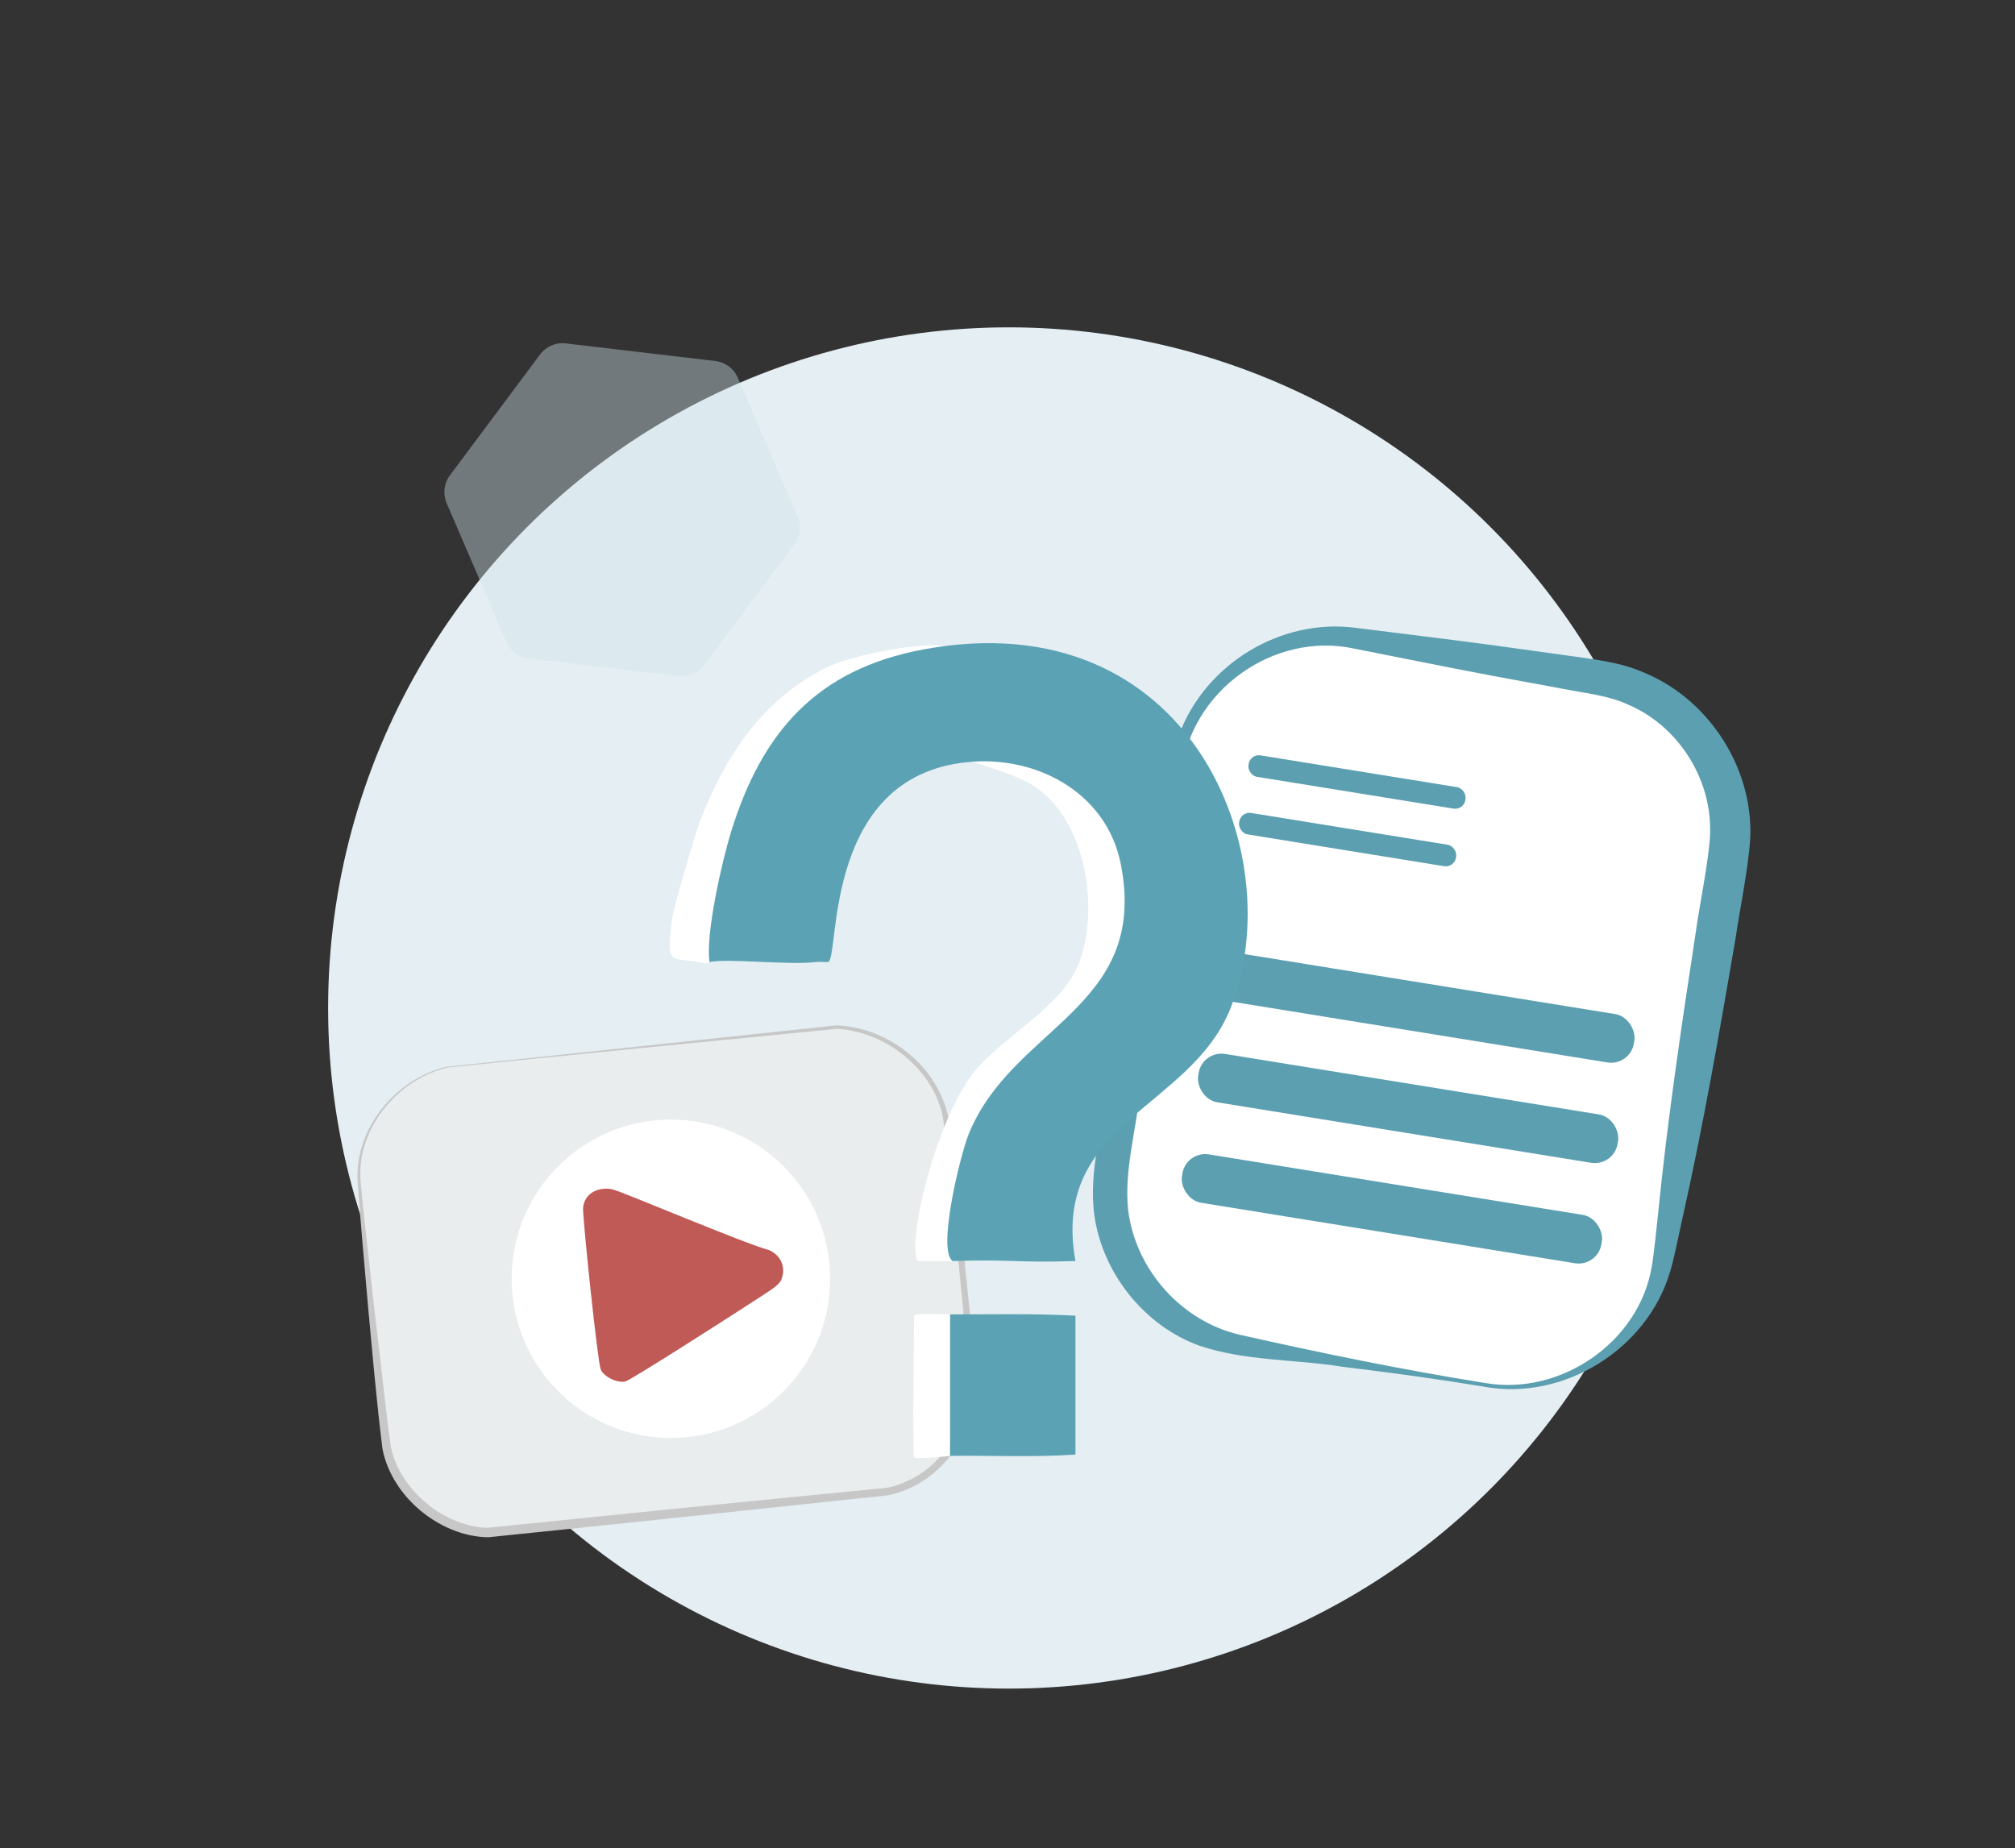 <?xml version="1.0" encoding="UTF-8"?>
<svg xmlns="http://www.w3.org/2000/svg" id="Layer_2" data-name="Layer 2" viewBox="0 0 215.92 198.04">
  <rect x="0" y="0" width="215.92" height="198.04" fill="#333333" stroke="none"/>
  <defs>
    <style>
      .cls-1 {
        fill: none;
      }

      .cls-1, .cls-2, .cls-3, .cls-4, .cls-5, .cls-6, .cls-7, .cls-8, .cls-9 {
        stroke-width: 0px;
      }

      .cls-2 {
        fill: #d1e1e8;
        opacity: .4;
      }

      .cls-3 {
        fill: #5ba3b4;
      }

      .cls-4 {
        fill: #5b9fb0;
      }

      .cls-5 {
        fill: #c7c7c7;
      }

      .cls-6 {
        fill: #c05a57;
      }

      .cls-7 {
        fill: #fff;
      }

      .cls-8 {
        fill: #e4eef3;
      }

      .cls-9 {
        fill: #e9edee;
      }
    </style>
  </defs>
  <g id="Layer_1-2" data-name="Layer 1">
    <g>
      <g>
        <circle class="cls-8" cx="108.1" cy="108.02" r="72.94"></circle>
        <g>
          <g>
            <rect class="cls-7" x="122.21" y="70.01" width="59.93" height="76.78" rx="16.45" ry="16.45" transform="translate(19.26 -22.91) rotate(9.19)"></rect>
            <path class="cls-4" d="M159.07,148.61c-5.03-.83-10.08-1.52-15.15-2.13-5.11-.83-10.45-.6-15.4-2.27-5.85-2.11-10.4-7.74-11.26-14.03-.61-4.65.84-9.21,1.54-13.77,1.88-10.02,4.16-19.98,5.9-30.02.45-2.22.78-5.47,1.62-7.59,2.79-7.61,10.94-12.64,19.09-11.5,5.06.64,10.13,1.24,15.18,1.93l7.57,1.05c2.63.39,5.41.66,7.89,1.75,6.66,2.68,11.37,9.52,11.51,16.71.11,2.78-1.18,8.93-1.57,11.74-1.72,10.06-3.46,20.1-5.7,30.06-.3,1.3-.91,4.41-1.31,5.68-2.42,8.35-11.4,13.94-19.93,12.39h0ZM159.14,148.21c8.1,1.4,16.51-4.38,17.86-12.49.2-1.12.55-4.4.67-5.61,1.01-10.16,2.52-20.24,4.06-30.32.3-2.35,1.61-8.67,1.52-10.96,0-5.62-3.52-11.04-8.7-13.28-2.18-1.03-4.58-1.24-6.95-1.71,0,0-7.52-1.39-7.52-1.39-5.01-.94-10.01-1.97-15.01-2.95-8.61-1.84-17.5,4.55-18.47,13.32,0,0-.58,3.78-.58,3.78-1.51,10.08-2.49,20.25-3.86,30.35-.42,4.24-1.72,8.48-1.27,12.74.79,6.36,5.7,11.92,12,13.36,8.69,1.95,17.45,3.76,26.25,5.16h0Z"></path>
          </g>
          <rect class="cls-4" x="133.64" y="82.63" width="23.54" height="2.33" rx="1.1" ry="1.1" transform="translate(15.25 -22.14) rotate(9.19)"></rect>
          <rect class="cls-4" x="132.64" y="88.81" width="23.54" height="2.33" rx="1.1" ry="1.1" transform="translate(16.22 -21.91) rotate(9.19)"></rect>
          <rect class="cls-4" x="129.87" y="105.4" width="45.53" height="5.25" rx="2.47" ry="2.47" transform="translate(19.21 -22.99) rotate(9.19)"></rect>
          <rect class="cls-4" x="128.13" y="116.15" width="45.53" height="5.25" rx="2.47" ry="2.47" transform="translate(20.9 -22.57) rotate(9.19)"></rect>
          <rect class="cls-4" x="126.39" y="126.91" width="45.53" height="5.25" rx="2.47" ry="2.47" transform="translate(22.6 -22.15) rotate(9.19)"></rect>
        </g>
        <g>
          <g>
            <path class="cls-9" d="M47.92,114.36q20.87-2.14,41.74-4.28c5.39.25,10.52,4.25,11.66,9.61.3,1.41,2.95,27.24,2.94,28.68-.02,5.22-3.95,10.42-9.11,11.48q-21.45,2.2-42.89,4.4c-4.89-.08-9.78-4.16-10.81-8.92-.31-1.45-3.03-27.97-3.02-29.45.03-5.35,4.3-10.34,9.49-11.52Z"></path>
            <path class="cls-5" d="M47.91,114.31c10.41-1.07,31.33-3.31,41.73-4.43,5.16.21,10.09,3.77,11.69,8.76.38,1.04.47,2.7.63,3.79.28,2.38.98,8.87,1.25,11.33.36,3.48,1.03,9.81,1.33,13.24.72,5.87-3.48,12.01-9.33,13.24-10.68,1.14-32.19,3.42-42.88,4.5-2.7-.03-5.27-1.19-7.29-2.87-2-1.68-3.55-3.99-4.06-6.62-.63-5.09-1.06-10.08-1.53-15.12l-.66-7.55c-.09-1.22-.38-4.48-.45-5.67-.51-5.82,4.03-11.35,9.59-12.61h0ZM47.93,114.41c-5.47,1.31-9.9,6.8-9.26,12.48,0,0,.18,1.88.18,1.88.24,2.38.97,8.84,1.24,11.3,0,0,.88,7.53.88,7.53.29,2.49.56,5.05.92,7.48.48,2.36,1.95,4.46,3.8,6.01,1.76,1.55,4.45,2.62,6.53,2.64,0,0,21.45-2.18,21.45-2.18s21.45-2.12,21.45-2.12c6.2-1.36,9.82-8.03,8.54-14.27-.21-2.38-.84-8.88-1.09-11.34-.26-2.49-.91-8.92-1.18-11.33-.14-1.05-.25-2.69-.58-3.7-1.45-4.75-6.29-8.28-11.13-8.53-10.41,1.01-31.35,3.07-41.75,4.14h0Z"></path>
          </g>
          <path class="cls-9" d="M97.86,119.97c-.96-3.42-3.64-5.85-7.14-6.51-6.85.84-39.86,3.49-43.1,4.29-1.87.46-3.98,2.61-4.8,4.31-1.32,2.76-.78,4.3-.56,7.11h0c.23,3.09,2.35,24.66,2.66,25.93.69,2.79,4.07,5.71,6.95,5.95-.03-.12-.03-.17,0-.2-.02.03-.02.09,0,.2,2.11.18,35.99-3.98,42.2-4.2,4.02-.82,6.81-4.58,6.81-8.66-.86-4.8-2.44-26.13-3.03-28.22ZM43.99,131.07c.22.2.44.39.66.57-.22-.18-.44-.37-.66-.57ZM45,131.91c1.41,1.03,2.89,1.52,4.44,1.37-1.55.15-3.03-.34-4.44-1.37ZM51.93,160.83s-.01,0-.02,0c0,0,.01,0,.02,0ZM56.08,158.55c-.27.25-1.46,1.02-2.42,1.61.96-.59,2.14-1.36,2.42-1.61,1.03-.95,1.74-2.23,2.12-3.6.1-.38.18-.77.23-1.16-.05.39-.13.78-.23,1.16-.38,1.37-1.08,2.65-2.12,3.6ZM58.51,152.28s0,.05,0,.08c0-.03,0-.05,0-.08ZM88.76,141.02c-.05.3-1.06,2.42-.29,2.23-.57.08-1.62,3.27-1.79,3.35-.04.02-.12-.38-.28-.23-.26.23-2.46,3.45-4.79,5.02-3.59,2.41-9.71,3.69-13.94,2.85-4.07-.81-8.29-3.87-10.88-7.03-.07.03-.11.08-.11.15,0-.07.04-.12.11-.15-.25-.31-.87-.9-1.02-1.12-.5-.77-.5-1.3-.53-1.37-.02-.03-.28-.03-.42-.34-.41-.9-1.21-3.35-1.34-4.26-.01-.09.26-.06.24-.15-.17-1.23-.27-2.47-.51-3.7.32-.71.15-1.43.29-2.23.03-.17.34-.23.36-.3,0-.02-.23-.11-.17-.37.08-.33,1.14-2.49.64-2.59-1.14,1.03-2.25,1.73-3.32,2.13,1.07-.4,2.17-1.09,3.32-2.13,3.57-6.5,8.79-11.11,16.62-11.41.69-.03.76.3.81.31.09,0-.04-.29.23-.28,2.75.12,6,1.01,8.4,2.37,2.91,1.66,4.08,4.2,3.89,1.93.39,2.27.99,1.86,2.19,3.66.46,1.73,1.91,3.92,2.26,5.65.49,2.39.46,5.6.05,8.02ZM89.84,114.03c.35-.08.9-.06.91-.41-.02.34-.56.33-.91.41Z"></path>
          <g>
            <ellipse class="cls-6" cx="71.9" cy="137.11" rx="18.49" ry="17.96" transform="translate(-13.62 8.06) rotate(-5.86)"></ellipse>
            <circle class="cls-9" cx="71.74" cy="136.94" r="19.08"></circle>
            <circle class="cls-7" cx="71.89" cy="137.04" r="17.06"></circle>
            <path class="cls-6" d="M83.78,137.01c-.16.46-.53.73-.89,1.02-.52.43-9.96,6.44-11.43,7.35-.62.39-4.19,2.62-4.45,2.67-.88.18-2.29-.48-2.64-1.3-.34-.8-1.96-16.42-1.89-17.29.13-1.59,1.63-2.3,3.12-2.01.93.18,13.95,5.74,16.87,6.54,1.17.56,1.75,1.74,1.3,3.01Z"></path>
          </g>
        </g>
        <g>
          <g>
            <path class="cls-7" d="M101.89,70.06c-11.36,2.11-20.24,8.33-23.56,19.14-.95,3.11-2.74,10.95-2.29,13.88-.45.09-.21.26-.93.08-3.1-.71-3.82.73-3.08-4.8.13-.98,2.35-8.63,2.86-10.02,2.67-7.22,6.98-13.73,14.17-17.03,2.87-1.32,13.76-3.36,12.83-1.26Z"></path>
            <path class="cls-7" d="M98.29,135.14c-1.1-2.76,2.39-16.26,6.54-20.8,3.61-3.95,9.33-6.69,10.99-11.68,1.98-5.97.33-15.46-5.58-18.75-2.74-1.52-8.31-2.75-7.38-2.87,9.23-1.2,15.79,4.15,17.25,11.6,3.02,15.45-11.63,17.29-16.31,28.91-.88,2.19-3.4,12.44-1.72,13.59"></path>
            <path class="cls-3" d="M102.08,135.14c-1.68-1.15.83-11.4,1.72-13.59,4.69-11.62,19.33-13.46,16.31-28.91-1.46-7.45-8.57-11.46-15.74-11.02-16.22,1.01-14.36,20.67-15.6,21.47-.42.04-.87-.05-1.29,0-2.82.37-9.39-.4-11.45,0-.45-2.93,1.33-10.77,2.29-13.88,3.32-10.81,9.24-17.49,20.61-19.61,28.67-5.33,39.47,22.08,32.91,38.49-4.3,10.77-19.27,12.22-16.6,27.05-6.58.21-6.58-.21-13.17,0Z"></path>
          </g>
          <g>
            <path class="cls-3" d="M101.79,156.03v-15.17c4.48,0,8.97-.11,13.45.14v14.88c-4.48.31-8.97.08-13.45.14Z"></path>
            <path class="cls-7" d="M101.79,140.86v15.17c-.2,0-3.62.41-3.84.14-.19-.23,0-14.85,0-15.17s3.22-.14,3.84-.14Z"></path>
          </g>
        </g>
        <path class="cls-2" d="M76.66,38.69l-16.04-1.89c-1.06-.13-2.11.33-2.75,1.19l-9.66,12.95c-.64.86-.77,1.99-.35,2.98l6.39,14.84c.42.98,1.34,1.67,2.4,1.79l16.04,1.89c1.06.13,2.11-.33,2.75-1.19l9.66-12.95c.64-.86.77-1.99.35-2.98l-6.39-14.84c-.42-.98-1.34-1.67-2.4-1.79Z"></path>
      </g>
      <rect class="cls-1" width="215.92" height="198.04"></rect>
    </g>
  </g>
</svg>

